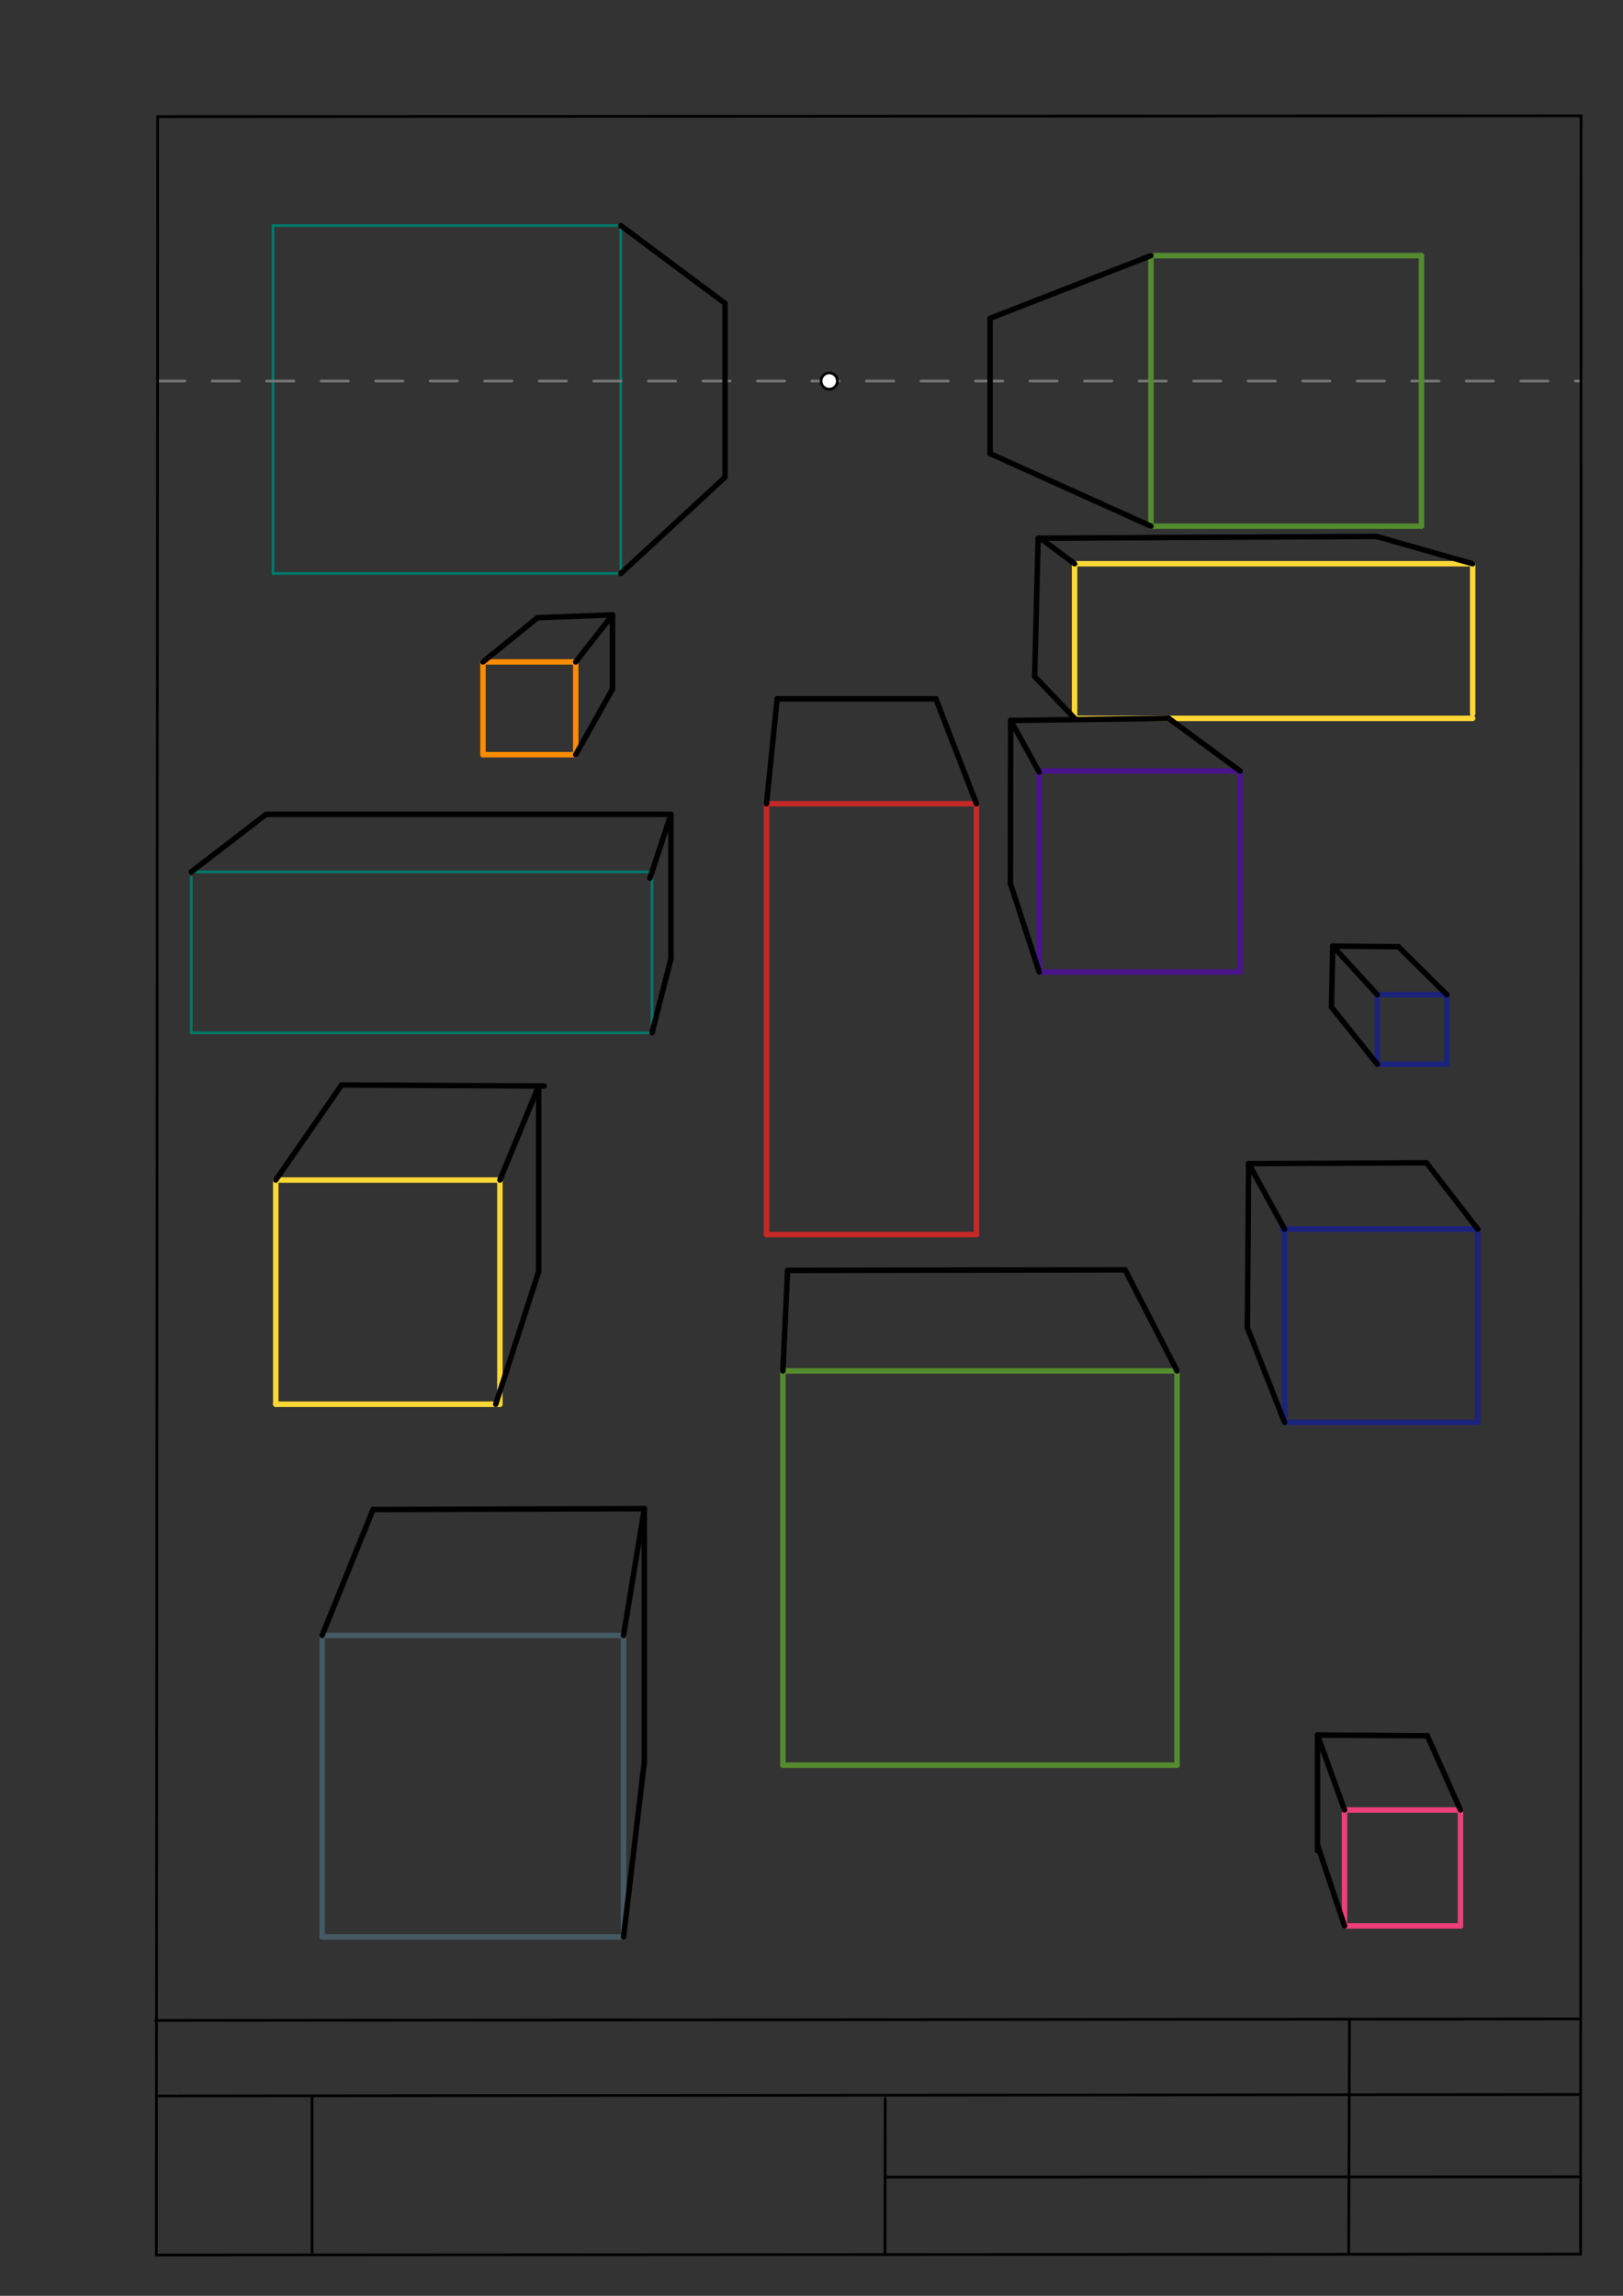 <svg xmlns="http://www.w3.org/2000/svg" class="svg--1it" height="100%" preserveAspectRatio="xMidYMid meet" viewBox="0 0 595.276 841.89" width="100%"><rect x="0" y="0" width="595.276" height="841.89" fill="#333333" stroke="none"/><defs><marker id="marker-arrow" markerHeight="16" markerUnits="userSpaceOnUse" markerWidth="24" orient="auto-start-reverse" refX="24" refY="4" viewBox="0 0 24 8"><path d="M 0 0 L 24 4 L 0 8 z" stroke="inherit"></path></marker></defs><g class="aux-layer--1FB"><g class="element--2qn"><line stroke="#bbbbbb" stroke-dasharray="none" stroke-linecap="round" stroke-width="1" x1="64.45" x2="64.8" y1="768.593" y2="768.592"></line></g><g class="element--2qn"><line stroke="#1A237E" stroke-dasharray="none" stroke-linecap="round" stroke-width="2" x1="471.141" x2="542.007" y1="450.734" y2="450.734"></line></g><g class="element--2qn"><line stroke="#1A237E" stroke-dasharray="none" stroke-linecap="round" stroke-width="2" x1="471.141" x2="471.141" y1="450.734" y2="521.601"></line></g><g class="element--2qn"><line stroke="#1A237E" stroke-dasharray="none" stroke-linecap="round" stroke-width="2" x1="542.007" x2="542.007" y1="450.734" y2="521.601"></line></g><g class="element--2qn"><line stroke="#1A237E" stroke-dasharray="none" stroke-linecap="round" stroke-width="2" x1="471.141" x2="542.007" y1="521.601" y2="521.601"></line></g><g class="element--2qn"><line stroke="#1A237E" stroke-dasharray="none" stroke-linecap="round" stroke-width="2" x1="470.141" x2="541.007" y1="450.734" y2="450.734"></line></g><g class="element--2qn"><line stroke="#00796B" stroke-dasharray="none" stroke-linecap="round" stroke-width="1" x1="100.141" x2="227.7" y1="82.734" y2="82.734"></line></g><g class="element--2qn"><line stroke="#00796B" stroke-dasharray="none" stroke-linecap="round" stroke-width="1" x1="100.141" x2="100.141" y1="82.734" y2="210.293"></line></g><g class="element--2qn"><line stroke="#00796B" stroke-dasharray="none" stroke-linecap="round" stroke-width="1" x1="227.7" x2="227.7" y1="82.734" y2="210.293"></line></g><g class="element--2qn"><line stroke="#00796B" stroke-dasharray="none" stroke-linecap="round" stroke-width="1" x1="227.7" x2="100.141" y1="210.293" y2="210.293"></line></g><g class="element--2qn"><line stroke="#FDD835" stroke-dasharray="none" stroke-linecap="round" stroke-width="2" x1="101.141" x2="183.345" y1="432.734" y2="432.734"></line></g><g class="element--2qn"><line stroke="#FDD835" stroke-dasharray="none" stroke-linecap="round" stroke-width="2" x1="101.141" x2="101.141" y1="432.734" y2="514.939"></line></g><g class="element--2qn"><line stroke="#FDD835" stroke-dasharray="none" stroke-linecap="round" stroke-width="2" x1="183.345" x2="183.345" y1="432.734" y2="514.939"></line></g><g class="element--2qn"><line stroke="#FDD835" stroke-dasharray="none" stroke-linecap="round" stroke-width="2" x1="101.141" x2="183.345" y1="514.939" y2="514.939"></line></g><g class="element--2qn"><line stroke="#1A237E" stroke-dasharray="none" stroke-linecap="round" stroke-width="2" x1="505.141" x2="505.141" y1="364.734" y2="390.246"></line></g><g class="element--2qn"><line stroke="#1A237E" stroke-dasharray="none" stroke-linecap="round" stroke-width="2" x1="505.141" x2="530.652" y1="390.246" y2="390.246"></line></g><g class="element--2qn"><line stroke="#1A237E" stroke-dasharray="none" stroke-linecap="round" stroke-width="2" x1="530.652" x2="530.652" y1="390.246" y2="364.734"></line></g><g class="element--2qn"><line stroke="#1A237E" stroke-dasharray="none" stroke-linecap="round" stroke-width="2" x1="530.652" x2="505.141" y1="364.734" y2="364.734"></line></g><g class="element--2qn"><line stroke="#FDD835" stroke-dasharray="none" stroke-linecap="round" stroke-width="2" x1="394.141" x2="394.141" y1="206.734" y2="263.427"></line></g><g class="element--2qn"><line stroke="#FDD835" stroke-dasharray="none" stroke-linecap="round" stroke-width="2" x1="394.141" x2="540.141" y1="206.734" y2="206.734"></line></g><g class="element--2qn"><line stroke="#FDD835" stroke-dasharray="none" stroke-linecap="round" stroke-width="2" x1="540.141" x2="540.141" y1="206.734" y2="261.734"></line></g><g class="element--2qn"><line stroke="#FDD835" stroke-dasharray="none" stroke-linecap="round" stroke-width="2" x1="394.141" x2="540.141" y1="263.427" y2="263.427"></line></g><g class="element--2qn"><line stroke="#C62828" stroke-dasharray="none" stroke-linecap="round" stroke-width="2" x1="281.141" x2="358.141" y1="452.734" y2="452.734"></line></g><g class="element--2qn"><line stroke="#C62828" stroke-dasharray="none" stroke-linecap="round" stroke-width="2" x1="281.141" x2="281.141" y1="452.734" y2="294.734"></line></g><g class="element--2qn"><line stroke="#C62828" stroke-dasharray="none" stroke-linecap="round" stroke-width="2" x1="358.141" x2="358.141" y1="452.734" y2="294.734"></line></g><g class="element--2qn"><line stroke="#C62828" stroke-dasharray="none" stroke-linecap="round" stroke-width="2" x1="358.141" x2="281.141" y1="294.734" y2="294.734"></line></g><g class="element--2qn"><line stroke="#00796B" stroke-dasharray="none" stroke-linecap="round" stroke-width="1" x1="70.141" x2="70.141" y1="321.734" y2="378.734"></line></g><g class="element--2qn"><line stroke="#00796B" stroke-dasharray="none" stroke-linecap="round" stroke-width="1" x1="70.141" x2="239.141" y1="378.734" y2="378.734"></line></g><g class="element--2qn"><line stroke="#00796B" stroke-dasharray="none" stroke-linecap="round" stroke-width="1" x1="239.141" x2="239.141" y1="378.734" y2="319.734"></line></g><g class="element--2qn"><line stroke="#00796B" stroke-dasharray="none" stroke-linecap="round" stroke-width="1" x1="239.141" x2="70.141" y1="319.734" y2="319.734"></line></g><g class="element--2qn"><line stroke="#757575" stroke-dasharray="10" stroke-linecap="round" stroke-width="1" x1="57.783" x2="579.879" y1="139.734" y2="139.734"></line></g></g><g class="main-layer--3Vd"><g class="element--2qn"><line stroke="#000000" stroke-dasharray="none" stroke-linecap="round" stroke-width="1" x1="57.35" x2="579.727" y1="826.927" y2="826.6"></line></g><g class="element--2qn"><line stroke="#000000" stroke-dasharray="none" stroke-linecap="round" stroke-width="1" x1="57.843" x2="579.9" y1="42.752" y2="42.47"></line></g><g class="element--2qn"><line stroke="#000000" stroke-dasharray="none" stroke-linecap="round" stroke-width="1" x1="57.843" x2="57.35" y1="42.752" y2="826.927"></line></g><g class="element--2qn"><line stroke="#000000" stroke-dasharray="none" stroke-linecap="round" stroke-width="1" x1="579.9" x2="579.727" y1="42.47" y2="826.6"></line></g><g class="element--2qn"><line stroke="#000000" stroke-dasharray="none" stroke-linecap="round" stroke-width="1" x1="57.054" x2="579.396" y1="740.9" y2="740.35"></line></g><g class="element--2qn"><line stroke="#000000" stroke-dasharray="none" stroke-linecap="round" stroke-width="1" x1="57.387" x2="578.961" y1="768.6" y2="768.051"></line></g><g class="element--2qn"><line stroke="#000000" stroke-dasharray="none" stroke-linecap="round" stroke-width="1" x1="114.45" x2="114.45" y1="825.891" y2="769.198"></line></g><g class="element--2qn"><line stroke="#000000" stroke-dasharray="none" stroke-linecap="round" stroke-width="1" x1="494.672" x2="494.954" y1="826.095" y2="741.056"></line></g><g class="element--2qn"><line stroke="#000000" stroke-dasharray="none" stroke-linecap="round" stroke-width="1" x1="324.594" x2="324.673" y1="826.207" y2="769.514"></line></g><g class="element--2qn"><line stroke="#000000" stroke-dasharray="none" stroke-linecap="round" stroke-width="1" x1="579.75" x2="324.632" y1="798.254" y2="798.347"></line></g><g class="element--2qn"><line stroke="#EC407A" stroke-dasharray="none" stroke-linecap="round" stroke-width="2" x1="493.141" x2="535.66" y1="663.734" y2="663.734"></line></g><g class="element--2qn"><line stroke="#EC407A" stroke-dasharray="none" stroke-linecap="round" stroke-width="2" x1="493.141" x2="493.141" y1="663.734" y2="706.254"></line></g><g class="element--2qn"><line stroke="#EC407A" stroke-dasharray="none" stroke-linecap="round" stroke-width="2" x1="535.66" x2="535.66" y1="663.734" y2="706.254"></line></g><g class="element--2qn"><line stroke="#EC407A" stroke-dasharray="none" stroke-linecap="round" stroke-width="2" x1="493.141" x2="535.66" y1="706.254" y2="706.254"></line></g><g class="element--2qn"><line stroke="#558B2F" stroke-dasharray="none" stroke-linecap="round" stroke-width="2" x1="422.141" x2="422.141" y1="93.734" y2="192.947"></line></g><g class="element--2qn"><line stroke="#558B2F" stroke-dasharray="none" stroke-linecap="round" stroke-width="2" x1="422.141" x2="521.353" y1="192.947" y2="192.947"></line></g><g class="element--2qn"><line stroke="#558B2F" stroke-dasharray="none" stroke-linecap="round" stroke-width="2" x1="521.353" x2="521.353" y1="192.947" y2="93.734"></line></g><g class="element--2qn"><line stroke="#558B2F" stroke-dasharray="none" stroke-linecap="round" stroke-width="2" x1="521.353" x2="422.141" y1="93.734" y2="93.734"></line></g><g class="element--2qn"><line stroke="#455A64" stroke-dasharray="none" stroke-linecap="round" stroke-width="2" x1="118.141" x2="118.141" y1="599.734" y2="710.286"></line></g><g class="element--2qn"><line stroke="#455A64" stroke-dasharray="none" stroke-linecap="round" stroke-width="2" x1="118.141" x2="228.692" y1="599.734" y2="599.734"></line></g><g class="element--2qn"><line stroke="#455A64" stroke-dasharray="none" stroke-linecap="round" stroke-width="2" x1="228.692" x2="228.692" y1="599.734" y2="710.286"></line></g><g class="element--2qn"><line stroke="#455A64" stroke-dasharray="none" stroke-linecap="round" stroke-width="2" x1="118.141" x2="228.692" y1="710.286" y2="710.286"></line></g><g class="element--2qn"><line stroke="#FB8C00" stroke-dasharray="none" stroke-linecap="round" stroke-width="2" x1="177.141" x2="211.156" y1="242.734" y2="242.734"></line></g><g class="element--2qn"><line stroke="#FB8C00" stroke-dasharray="none" stroke-linecap="round" stroke-width="2" x1="177.141" x2="177.141" y1="242.734" y2="276.75"></line></g><g class="element--2qn"><line stroke="#FB8C00" stroke-dasharray="none" stroke-linecap="round" stroke-width="2" x1="177.141" x2="211.156" y1="276.75" y2="276.75"></line></g><g class="element--2qn"><line stroke="#FB8C00" stroke-dasharray="none" stroke-linecap="round" stroke-width="2" x1="211.156" x2="211.156" y1="242.734" y2="276.75"></line></g><g class="element--2qn"><line stroke="#4A148C" stroke-dasharray="none" stroke-linecap="round" stroke-width="2" x1="381.141" x2="454.841" y1="282.734" y2="282.734"></line></g><g class="element--2qn"><line stroke="#4A148C" stroke-dasharray="none" stroke-linecap="round" stroke-width="2" x1="381.141" x2="381.141" y1="282.734" y2="356.435"></line></g><g class="element--2qn"><line stroke="#4A148C" stroke-dasharray="none" stroke-linecap="round" stroke-width="2" x1="454.841" x2="454.841" y1="282.734" y2="356.435"></line></g><g class="element--2qn"><line stroke="#4A148C" stroke-dasharray="none" stroke-linecap="round" stroke-width="2" x1="454.841" x2="381.141" y1="356.435" y2="356.435"></line></g><g class="element--2qn"><line stroke="#558B2F" stroke-dasharray="none" stroke-linecap="round" stroke-width="2" x1="287.141" x2="287.141" y1="502.734" y2="647.301"></line></g><g class="element--2qn"><line stroke="#558B2F" stroke-dasharray="none" stroke-linecap="round" stroke-width="2" x1="287.141" x2="431.708" y1="502.734" y2="502.734"></line></g><g class="element--2qn"><line stroke="#558B2F" stroke-dasharray="none" stroke-linecap="round" stroke-width="2" x1="431.708" x2="431.708" y1="502.734" y2="647.301"></line></g><g class="element--2qn"><line stroke="#558B2F" stroke-dasharray="none" stroke-linecap="round" stroke-width="2" x1="287.141" x2="431.708" y1="647.301" y2="647.301"></line></g><g class="element--2qn"><line stroke="#000000" stroke-dasharray="none" stroke-linecap="round" stroke-width="2" x1="227.7" x2="265.92" y1="82.734" y2="111.234"></line></g><g class="element--2qn"><line stroke="#000000" stroke-dasharray="none" stroke-linecap="round" stroke-width="2" x1="227.7" x2="265.92" y1="210.293" y2="175.014"></line></g><g class="element--2qn"><line stroke="#000000" stroke-dasharray="none" stroke-linecap="round" stroke-width="2" x1="265.92" x2="265.92" y1="111.234" y2="175.014"></line></g><g class="element--2qn"><line stroke="#000000" stroke-dasharray="none" stroke-linecap="round" stroke-width="2" x1="422.141" x2="363.14" y1="93.734" y2="116.734"></line></g><g class="element--2qn"><line stroke="#000000" stroke-dasharray="none" stroke-linecap="round" stroke-width="2" x1="422.141" x2="363.14" y1="192.947" y2="166.341"></line></g><g class="element--2qn"><line stroke="#000000" stroke-dasharray="none" stroke-linecap="round" stroke-width="2" x1="363.14" x2="363.14" y1="166.341" y2="116.734"></line></g><g class="element--2qn"><line stroke="#000000" stroke-dasharray="none" stroke-linecap="round" stroke-width="2" x1="197.141" x2="224.655" y1="226.514" y2="225.488"></line></g><g class="element--2qn"><line stroke="#000000" stroke-dasharray="none" stroke-linecap="round" stroke-width="2" x1="224.655" x2="224.655" y1="225.488" y2="252.665"></line></g><g class="element--2qn"><line stroke="#000000" stroke-dasharray="none" stroke-linecap="round" stroke-width="2" x1="177.141" x2="197.141" y1="242.734" y2="226.514"></line></g><g class="element--2qn"><line stroke="#000000" stroke-dasharray="none" stroke-linecap="round" stroke-width="2" x1="211.156" x2="224.655" y1="242.734" y2="225.488"></line></g><g class="element--2qn"><line stroke="#000000" stroke-dasharray="none" stroke-linecap="round" stroke-width="2" x1="97.577" x2="246.075" y1="298.629" y2="298.629"></line></g><g class="element--2qn"><line stroke="#000000" stroke-dasharray="none" stroke-linecap="round" stroke-width="2" x1="70.141" x2="97.577" y1="319.734" y2="298.629"></line></g><g class="element--2qn"><line stroke="#000000" stroke-dasharray="none" stroke-linecap="round" stroke-width="2" x1="246.075" x2="238.382" y1="298.629" y2="322.042"></line></g><g class="element--2qn"><line stroke="#000000" stroke-dasharray="none" stroke-linecap="round" stroke-width="2" x1="246.075" x2="246.075" y1="298.629" y2="351.624"></line></g><g class="element--2qn"><line stroke="#000000" stroke-dasharray="none" stroke-linecap="round" stroke-width="2" x1="239.141" x2="246.075" y1="378.734" y2="351.624"></line></g><g class="element--2qn"><line stroke="#000000" stroke-dasharray="none" stroke-linecap="round" stroke-width="2" x1="101.141" x2="125.299" y1="432.734" y2="397.866"></line></g><g class="element--2qn"><line stroke="#000000" stroke-dasharray="none" stroke-linecap="round" stroke-width="2" x1="125.299" x2="199.526" y1="397.866" y2="398.251"></line></g><g class="element--2qn"><line stroke="#000000" stroke-dasharray="none" stroke-linecap="round" stroke-width="2" x1="183.345" x2="197.566" y1="432.734" y2="398.241"></line></g><g class="element--2qn"><line stroke="#000000" stroke-dasharray="none" stroke-linecap="round" stroke-width="2" x1="197.566" x2="197.566" y1="398.241" y2="466.302"></line></g><g class="element--2qn"><line stroke="#000000" stroke-dasharray="none" stroke-linecap="round" stroke-width="2" x1="181.824" x2="197.566" y1="514.939" y2="466.302"></line></g><g class="element--2qn"><line stroke="#000000" stroke-dasharray="none" stroke-linecap="round" stroke-width="2" x1="118.141" x2="136.811" y1="599.734" y2="553.56"></line></g><g class="element--2qn"><line stroke="#000000" stroke-dasharray="none" stroke-linecap="round" stroke-width="2" x1="228.692" x2="236.32" y1="599.734" y2="553.227"></line></g><g class="element--2qn"><line stroke="#000000" stroke-dasharray="none" stroke-linecap="round" stroke-width="2" x1="236.32" x2="136.811" y1="553.227" y2="553.56"></line></g><g class="element--2qn"><line stroke="#000000" stroke-dasharray="none" stroke-linecap="round" stroke-width="2" x1="236.32" x2="236.32" y1="553.227" y2="646.119"></line></g><g class="element--2qn"><line stroke="#000000" stroke-dasharray="none" stroke-linecap="round" stroke-width="2" x1="228.692" x2="236.32" y1="710.286" y2="646.119"></line></g><g class="element--2qn"><line stroke="#000000" stroke-dasharray="none" stroke-linecap="round" stroke-width="2" x1="287.141" x2="288.867" y1="502.734" y2="465.864"></line></g><g class="element--2qn"><line stroke="#000000" stroke-dasharray="none" stroke-linecap="round" stroke-width="2" x1="288.867" x2="412.671" y1="465.864" y2="465.658"></line></g><g class="element--2qn"><line stroke="#000000" stroke-dasharray="none" stroke-linecap="round" stroke-width="2" x1="412.671" x2="431.708" y1="465.658" y2="502.734"></line></g><g class="element--2qn"><line stroke="#000000" stroke-dasharray="none" stroke-linecap="round" stroke-width="2" x1="457.495" x2="457.975" y1="486.822" y2="426.704"></line></g><g class="element--2qn"><line stroke="#000000" stroke-dasharray="none" stroke-linecap="round" stroke-width="2" x1="471.141" x2="457.975" y1="450.734" y2="426.704"></line></g><g class="element--2qn"><line stroke="#000000" stroke-dasharray="none" stroke-linecap="round" stroke-width="2" x1="457.975" x2="523.192" y1="426.704" y2="426.407"></line></g><g class="element--2qn"><line stroke="#000000" stroke-dasharray="none" stroke-linecap="round" stroke-width="2" x1="523.192" x2="542.007" y1="426.407" y2="450.734"></line></g><g class="element--2qn"><line stroke="#000000" stroke-dasharray="none" stroke-linecap="round" stroke-width="2" x1="505.141" x2="488.353" y1="390.246" y2="369.323"></line></g><g class="element--2qn"><line stroke="#000000" stroke-dasharray="none" stroke-linecap="round" stroke-width="2" x1="488.353" x2="488.806" y1="369.323" y2="346.942"></line></g><g class="element--2qn"><line stroke="#000000" stroke-dasharray="none" stroke-linecap="round" stroke-width="2" x1="488.806" x2="512.908" y1="346.942" y2="347.185"></line></g><g class="element--2qn"><line stroke="#000000" stroke-dasharray="none" stroke-linecap="round" stroke-width="2" x1="512.908" x2="530.652" y1="347.185" y2="364.734"></line></g><g class="element--2qn"><line stroke="#000000" stroke-dasharray="none" stroke-linecap="round" stroke-width="2" x1="540.141" x2="504.823" y1="206.734" y2="196.708"></line></g><g class="element--2qn"><line stroke="#000000" stroke-dasharray="none" stroke-linecap="round" stroke-width="2" x1="394.141" x2="379.491" y1="263.427" y2="248.085"></line></g><g class="element--2qn"><line stroke="#000000" stroke-dasharray="none" stroke-linecap="round" stroke-width="2" x1="379.491" x2="380.764" y1="248.085" y2="197.368"></line></g><g class="element--2qn"><line stroke="#000000" stroke-dasharray="none" stroke-linecap="round" stroke-width="2" x1="504.823" x2="380.764" y1="196.708" y2="197.368"></line></g><g class="element--2qn"><line stroke="#000000" stroke-dasharray="none" stroke-linecap="round" stroke-width="2" x1="381.554" x2="394.141" y1="197.364" y2="206.734"></line></g><g class="element--2qn"><line stroke="#000000" stroke-dasharray="none" stroke-linecap="round" stroke-width="2" x1="281.141" x2="285.028" y1="294.734" y2="256.28"></line></g><g class="element--2qn"><line stroke="#000000" stroke-dasharray="none" stroke-linecap="round" stroke-width="2" x1="285.028" x2="343.259" y1="256.28" y2="256.28"></line></g><g class="element--2qn"><line stroke="#000000" stroke-dasharray="none" stroke-linecap="round" stroke-width="2" x1="370.593" x2="370.69" y1="323.974" y2="264.212"></line></g><g class="element--2qn"><line stroke="#000000" stroke-dasharray="none" stroke-linecap="round" stroke-width="2" x1="370.69" x2="428.665" y1="264.212" y2="263.427"></line></g><g class="element--2qn"><line stroke="#000000" stroke-dasharray="none" stroke-linecap="round" stroke-width="2" x1="454.841" x2="428.665" y1="282.734" y2="263.427"></line></g><g class="element--2qn"><line stroke="#000000" stroke-dasharray="none" stroke-linecap="round" stroke-width="2" x1="381.141" x2="370.69" y1="283.13" y2="264.212"></line></g><g class="element--2qn"><line stroke="#000000" stroke-dasharray="none" stroke-linecap="round" stroke-width="2" x1="211.156" x2="224.655" y1="276.75" y2="252.665"></line></g><g class="element--2qn"><line stroke="#000000" stroke-dasharray="none" stroke-linecap="round" stroke-width="2" x1="358.141" x2="343.259" y1="294.734" y2="256.28"></line></g><g class="element--2qn"><line stroke="#000000" stroke-dasharray="none" stroke-linecap="round" stroke-width="2" x1="381.141" x2="370.593" y1="356.435" y2="323.974"></line></g><g class="element--2qn"><line stroke="#000000" stroke-dasharray="none" stroke-linecap="round" stroke-width="2" x1="488.806" x2="505.141" y1="346.942" y2="364.734"></line></g><g class="element--2qn"><line stroke="#000000" stroke-dasharray="none" stroke-linecap="round" stroke-width="2" x1="471.141" x2="457.495" y1="521.601" y2="486.822"></line></g><g class="element--2qn"><line stroke="#000000" stroke-dasharray="none" stroke-linecap="round" stroke-width="2" x1="493.141" x2="483.226" y1="663.734" y2="636.246"></line></g><g class="element--2qn"><line stroke="#000000" stroke-dasharray="none" stroke-linecap="round" stroke-width="2" x1="483.226" x2="523.516" y1="636.246" y2="636.534"></line></g><g class="element--2qn"><line stroke="#000000" stroke-dasharray="none" stroke-linecap="round" stroke-width="2" x1="523.516" x2="535.66" y1="636.534" y2="663.734"></line></g><g class="element--2qn"><line stroke="#000000" stroke-dasharray="none" stroke-linecap="round" stroke-width="2" x1="483.226" x2="483.226" y1="636.246" y2="678.634"></line></g><g class="element--2qn"><line stroke="#000000" stroke-dasharray="none" stroke-linecap="round" stroke-width="2" x1="483.226" x2="493.141" y1="676.535" y2="706.254"></line></g><g class="element--2qn"><circle cx="304.141" cy="139.734" r="3" stroke="#000000" stroke-width="1" fill="#ffffff"></circle>}</g></g><g class="snaps-layer--2PT"></g><g class="temp-layer--rAP"></g></svg>